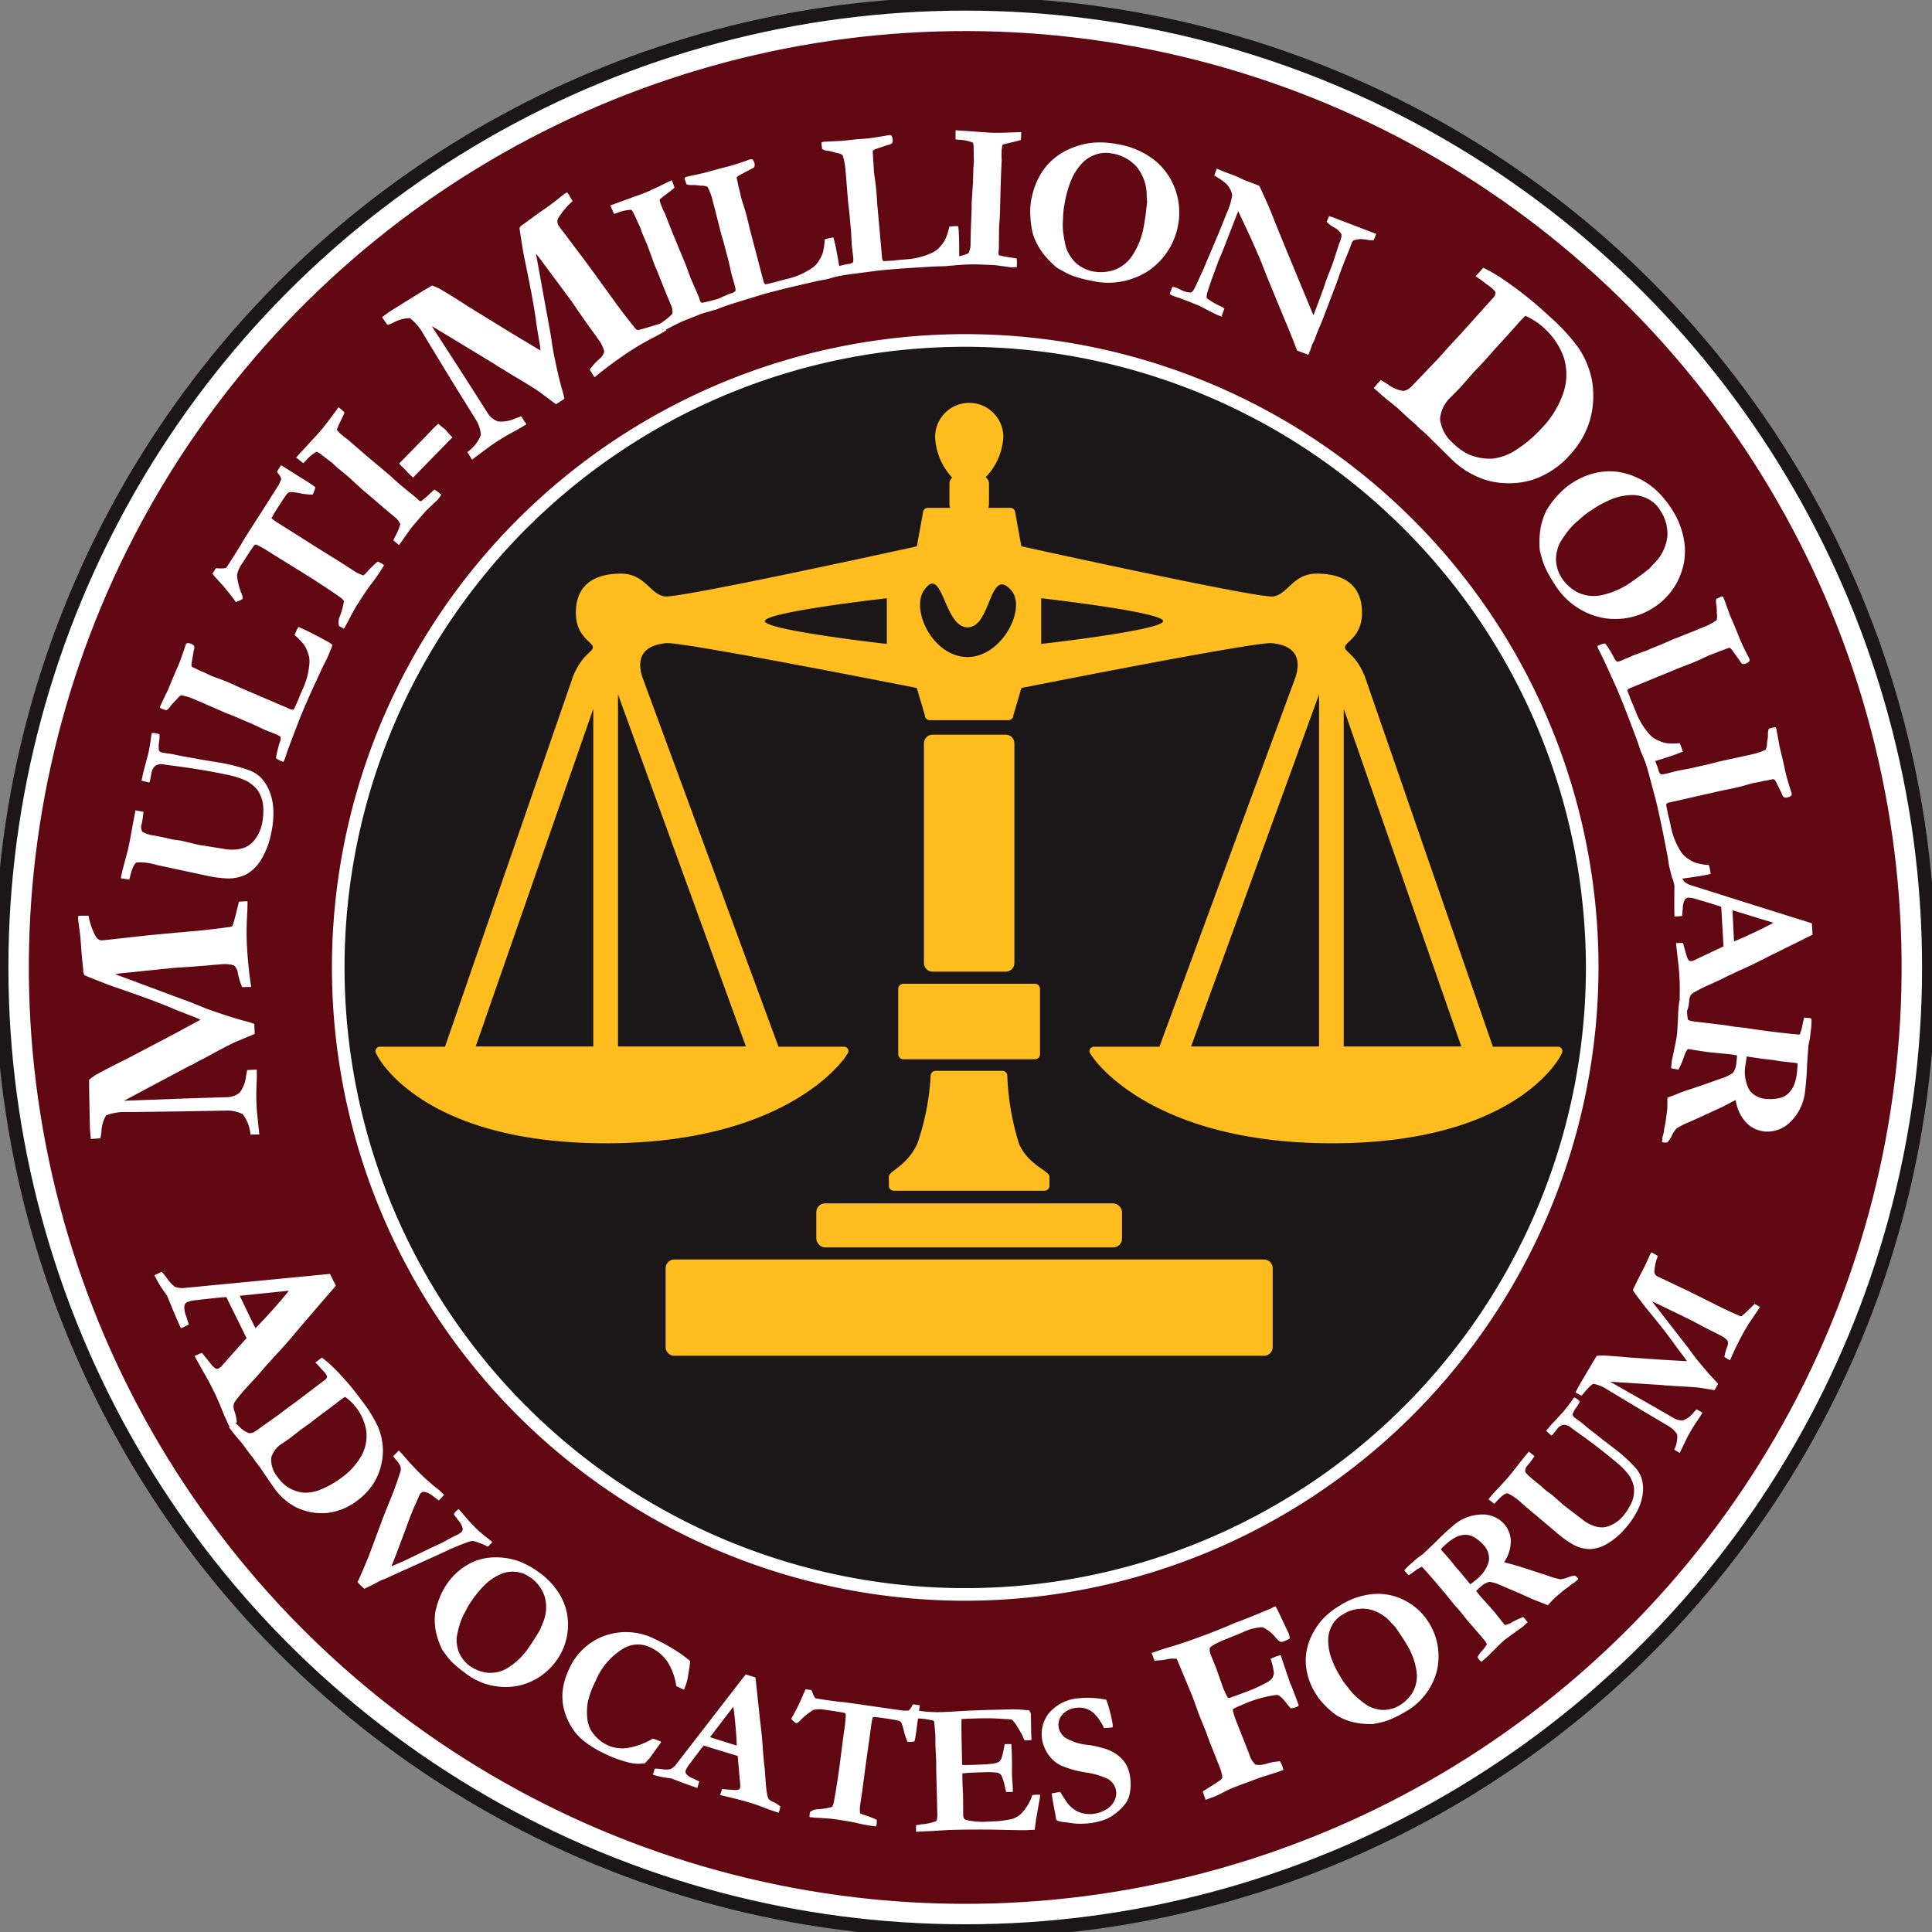 <svg xmlns="http://www.w3.org/2000/svg" xmlns:xlink="http://www.w3.org/1999/xlink" width="142" height="142" viewBox="0 0 142 142">
  <rect x="0" y="0" width="142" height="142" fill="#808080" stroke="none"/>
  <defs>
    <clipPath id="clip-path">
      <rect id="Rectangle_193" data-name="Rectangle 193" width="142" height="142" fill="none"/>
    </clipPath>
  </defs>
  <g id="Group_126" data-name="Group 126" transform="translate(-0.154)">
    <g id="Group_125" data-name="Group 125" transform="translate(0.154)" clip-path="url(#clip-path)">
      <path id="Path_3682" data-name="Path 3682" d="M142.152,71.326A70.826,70.826,0,1,1,71.326.5a70.826,70.826,0,0,1,70.826,70.826" transform="translate(-0.383 -0.219)" fill="#fff"/>
      <circle id="Ellipse_15" data-name="Ellipse 15" cx="70.826" cy="70.826" r="70.826" transform="translate(0.118 0.281)" fill="none" stroke="#1b1718" stroke-width="1"/>
      <path id="Path_3683" data-name="Path 3683" d="M141.6,73.277A68.322,68.322,0,1,1,73.277,4.956,68.322,68.322,0,0,1,141.6,73.277" transform="translate(-2.334 -2.17)" fill="#610711"/>
      <circle id="Ellipse_16" data-name="Ellipse 16" cx="68.322" cy="68.322" r="68.322" transform="translate(-11.365 121.714) rotate(-76.585)" fill="none" stroke="#610711" stroke-width="1"/>
      <path id="Path_3684" data-name="Path 3684" d="M136.684,90.6A46.082,46.082,0,1,1,90.6,44.52,46.082,46.082,0,0,1,136.684,90.6" transform="translate(-19.658 -19.495)" fill="#1b1718"/>
      <path id="Path_3685" data-name="Path 3685" d="M90.241,136.786A46.546,46.546,0,1,1,136.786,90.24a46.6,46.6,0,0,1-46.546,46.546m0-92.164A45.619,45.619,0,1,0,135.859,90.24,45.67,45.67,0,0,0,90.241,44.622" transform="translate(-19.297 -19.134)" fill="#fff"/>
      <path id="Rectangle_190" data-name="Rectangle 190" d="M.642,0H43.976a.642.642,0,0,1,.642.642V6.434a.641.641,0,0,1-.641.641H.642A.642.642,0,0,1,0,6.433V.642A.642.642,0,0,1,.642,0Z" transform="translate(48.923 92.572)" fill="#ffbd1f"/>
      <rect id="Rectangle_191" data-name="Rectangle 191" width="22.469" height="3.236" rx="0.642" transform="translate(59.998 88.447)" fill="#ffbd1f"/>
      <path id="Path_3686" data-name="Path 3686" d="M126.086,145.392a19.09,19.09,0,0,1-.867-5.009.363.363,0,0,0-.361-.365h-4.913a.363.363,0,0,0-.361.365,18.118,18.118,0,0,1-.985,5.009c-.783,1.651-2.085,1.985-2.085,2.4v.673a.363.363,0,0,0,.361.365h11.081a.363.363,0,0,0,.361-.365v-.673c0-.436-1.526-.815-2.232-2.4" transform="translate(-51.184 -61.312)" fill="#ffbd1f"/>
      <path id="Path_3687" data-name="Path 3687" d="M128.164,133.8a.371.371,0,0,1-.36.38h-9.7a.371.371,0,0,1-.36-.38v-4.786a.371.371,0,0,1,.36-.38h9.7a.371.371,0,0,1,.36.38Z" transform="translate(-51.724 -56.327)" fill="#ffbd1f" fill-rule="evenodd"/>
      <path id="Rectangle_192" data-name="Rectangle 192" d="M.642,0H6.006a.642.642,0,0,1,.642.642V16.779a.642.642,0,0,1-.642.642H.641A.641.641,0,0,1,0,16.78V.642A.642.642,0,0,1,.642,0Z" transform="translate(67.908 53.997)" fill="#ffbd1f"/>
      <path id="Path_3688" data-name="Path 3688" d="M136.266,100H131.52L122.1,72.762c-.7-1.669-1.452-1.75-1.452-2.133s1.252-.744,1.252-2.525c0-1.512-.752-2.877-3.331-2.877-1.753,0-2.1,1.528-3.206,1.678s-18.5-3.687-18.5-3.687l-.45-2.468a.361.361,0,0,0-.361-.361H94.425a.75.75,0,0,0,.059-.3V58.658a.569.569,0,0,0-.246-.513,4.628,4.628,0,0,0,1.3-2.964,2.506,2.506,0,0,0-5.013,0,4.667,4.667,0,0,0,1.253,2.989.609.609,0,0,0-.2.488v1.434a.75.75,0,0,0,.059.3H89.991a.36.36,0,0,0-.36.361l-.45,2.468S71.757,67.056,70.656,66.9,69.2,65.227,67.45,65.227c-2.58,0-3.331,1.365-3.331,2.877,0,1.781,1.252,2.141,1.252,2.525s-.754.464-1.452,2.133L54.5,100H49.756a.32.32,0,0,0-.36.36c0,.277,3.285,6.735,16.923,6.735s17.835-6.476,17.835-6.735a.328.328,0,0,0-.361-.36h-4.78L69,72.816c-.65-2.089.966-2.4,1.753-2.479,1.186-.123,18.425,3.294,18.425,3.294l.592,2.006a.361.361,0,0,0,.36.361h5.785a.361.361,0,0,0,.361-.361l.592-2.006s17.21-3.417,18.4-3.294c.788.082,2.4.391,1.753,2.479L107.01,100h-4.78a.327.327,0,0,0-.36.36c0,.259,4.2,6.735,17.834,6.735s16.923-6.458,16.923-6.735a.32.32,0,0,0-.36-.36M65.4,99.981H56.757L65.4,75.161Zm11.219,0H67.216V74.1ZM86.975,70.393s-8.964-1.007-8.964-1.678,8.964-1.678,8.964-1.678Zm5.935.963c-2.545,0-4.208-3.483-3.192-4.922,1.374-1.945,1.429,2.741,3.192,2.741s1.576-4.524,3.192-2.741c1.183,1.306-.646,4.922-3.192,4.922m5.41-.963V67.037s8.964,1.007,8.964,1.678-8.964,1.678-8.964,1.678m20.423,29.587h-9.406L118.743,74.1Zm1.813,0V75.161L129.2,99.981Z" transform="translate(-21.794 -23.065)" fill="#ffbd1f"/>
      <path id="Path_3689" data-name="Path 3689" d="M23.826,134.995l-.653.006a2.8,2.8,0,0,0-.571-1.5,2.528,2.528,0,0,0-1.214-.261l-3.415.06-3.474.044q-.316,0-.384,0a4,4,0,0,0-1.552.243,2.554,2.554,0,0,0-.345,1.252c-.028.18-.053.323-.073.427q-.238.032-.4.04l-.3.016q-.048-.352-.074-.83l-.056-2.805c0-.064,0-.153,0-.268l0-.441a3.093,3.093,0,0,1,.491-.359q.68-.389,2-1.044l.251-.124,3.167-1.663.325-.174.635-.342.667-.359.647-.349a5.424,5.424,0,0,0-.521-.231q-.9-.335-1.659-.659-1.336-.562-4.075-1.5-.44-.148-1.328-.5t-.938-.386a.548.548,0,0,1-.095-.34c0-.064-.012-.162-.025-.3q-.056-.5-.113-1.193-.063-1-.15-1.608t-.089-.681a1.683,1.683,0,0,1,.007-.23c.089-.011.159-.019.21-.021l.288,0c.058,0,.144,0,.259,0a5.3,5.3,0,0,0,.482,1.443q.212.382.5.367l.143-.008,2.921-.323q.4-.051,3.984-.371.8-.073,2.033-.236a1.923,1.923,0,0,1,.238-.032.38.38,0,0,0,.291-.117q.062-.094.463-1.748c.1-.012.178-.019.229-.022.134-.007.268-.011.4-.012q.014.258-.039,1.308a18.7,18.7,0,0,0,0,1.959q.075,1.388.261,2.693.029.171.047.334l-.662.016a5.31,5.31,0,0,1-.315-1.03.873.873,0,0,0-.29-.569,2.357,2.357,0,0,0-1.021-.07q-.316.017-.555.04-1,.1-2.792.209l-3.371.346q-.716.067-.992.121l5.605,2.087q.2.076.569.229.481.195.658.262,1.811.641,2.764.877.244.064.635.2l.03.736-1.437.6q-.562.261-1.7.88-.662.363-1.073.567c-.112.064-.2.11-.252.138l-.233.128a.336.336,0,0,0-.094.034l-3,1.594-1.82.972,4.532-.169,2.943-.093a1.574,1.574,0,0,0,1.024-.329,2.371,2.371,0,0,0,.468-1.2l.09-.465.7-.038q.021.556-.017,1.2a15.774,15.774,0,0,0,.02,1.694q.012.221.188,1.881" transform="translate(-4.764 -51.612)" fill="#fff"/>
      <path id="Path_3690" data-name="Path 3690" d="M16.691,106.619l-.594-.1c.014-.091.031-.184.052-.278q.08-.374.191-.78.264-.976.3-1.147.128-.6.228-1.174t.188-1.022q.089-.446.115-.6l.087.027.437.078.059.012a6.205,6.205,0,0,1-.126.879.716.716,0,0,0,.046.587,2.233,2.233,0,0,0,.868.28c.159.034.289.06.39.076l.27.05.7.165.607.083,1.284.307,1.894.3a2.919,2.919,0,0,0,1.427-.069,1.685,1.685,0,0,0,.763-.539,2.8,2.8,0,0,0,.578-1.164,4.729,4.729,0,0,0,.1-1.375,2.274,2.274,0,0,0-.192-.763,1.858,1.858,0,0,0-.332-.544,3.018,3.018,0,0,0-.689-.538,6.136,6.136,0,0,0-1.5-.469q-1.805-.388-4.108-.678l-.4-.055a.98.98,0,0,0-.625.038.772.772,0,0,0-.346.487l-.135.7-.043.092-.572-.138.127-.59.373-1.41a13.525,13.525,0,0,0,.225-1.38l.042-.124a2.318,2.318,0,0,1,.353.029.866.866,0,0,1,.2.073,2.671,2.671,0,0,1-.035.6,2.035,2.035,0,0,0-.006.576.35.35,0,0,0,.254.164q.135.029.393.061a6.428,6.428,0,0,1,.655.117c.174.037.311.066.411.084s.2.037.309.055c.361.062.727.128,1.1.2l1.532.251a12.953,12.953,0,0,1,2.016.542,2.658,2.658,0,0,1,.753.458,3.08,3.08,0,0,1,.657.961,4.048,4.048,0,0,1,.326,1.4,6.578,6.578,0,0,1-.161,1.823,5.829,5.829,0,0,1-.735,1.919,3,3,0,0,1-1.082,1.075,2.907,2.907,0,0,1-1.433.3,8.625,8.625,0,0,1-1.607-.227l-3.559-.763a4.29,4.29,0,0,0-1.451-.187q-.266.115-.481.966a1.862,1.862,0,0,1-.089.309" transform="translate(-7.212 -41.969)" fill="#fff"/>
      <path id="Path_3691" data-name="Path 3691" d="M29.743,91.619a5.18,5.18,0,0,1,.136-.667c.072-.281.118-.446.138-.492a.65.65,0,0,0,.064-.4,1.315,1.315,0,0,0-.264-.16l-.908-.362-.9-.426-.585-.244-.687-.3L26,88.278l-1.56-.684-.709-.305-.1-.04A4.079,4.079,0,0,0,22.777,87q-.094.015-.356.326l-.218.224a2.01,2.01,0,0,0-.23.275.976.976,0,0,1-.292.283c-.126-.041-.222-.075-.288-.1-.038-.016-.093-.042-.166-.078a.3.3,0,0,1,.021-.149q.071-.168.568-1.2l.414-1.01.325-.74q.2-.486.462-1.27c.05-.156.08-.246.089-.269a.192.192,0,0,1,.117-.124.534.534,0,0,1,.3.06.373.373,0,0,1,.211.179.69.69,0,0,1-.045.345l-.16.958c0,.028,0,.075.007.143a.776.776,0,0,0,.067.078l.194.089.435.207.127.053.078.033c.024.009.151.069.381.177.06.029.12.057.181.082s.2.08.386.145q.433.156.749.288.367.153.83.371c.115.054.267.12.455.2L30.751,88a.412.412,0,0,0,.3.044l.306-.658.166-.418.192-.441a5.334,5.334,0,0,0,.485-1.89,1.655,1.655,0,0,0-.129-.8,2.186,2.186,0,0,0-.293-.581,4.616,4.616,0,0,0-.671-.682l.094-.225a3.264,3.264,0,0,1,.187-.368l.2.082q.505.211,1.717.866a3.092,3.092,0,0,1,.577.356,1.985,1.985,0,0,1-.057.216l-.109.26-.146.369q-.026.063-.406.814-.066.137-.611,1.324T31.528,88.61l-.557,1.454q-.326.84-.573,1.59l-.044.105c-.012.028-.033.072-.063.131a.8.8,0,0,1-.14-.042,1.483,1.483,0,0,1-.409-.229" transform="translate(-9.458 -35.898)" fill="#fff"/>
      <path id="Path_3692" data-name="Path 3692" d="M28.062,68.809l.254-.4.145,0a2.77,2.77,0,0,0,.587-.015q.073-.072.581-.87.315-.5.556-.885l.067-.138.489-.784.932-1.451,1.265-1.99.189-.413a.849.849,0,0,0-.2-.379l-.118-.174.174-.288c.028-.043.07-.106.129-.189q.448.276,1.343.845l.577.358.324.215a1.706,1.706,0,0,1,.274.21,2.743,2.743,0,0,1-.192.53,5.179,5.179,0,0,1-.96-.1,3.5,3.5,0,0,0-.686-.087.427.427,0,0,0-.224.111q-.131.134-.9,1.347-.115.181-.261.468a3.949,3.949,0,0,0,.391.295l.867.542,1.893,1.2,2.054,1.279.832.538a2.583,2.583,0,0,0,.72.349,1.977,1.977,0,0,0,.326-.328q.04-.048.408-.414a3.076,3.076,0,0,1,.321-.277c.169.076.27.126.3.147a1.222,1.222,0,0,1,.155.126q-.083.145-.141.236a12.933,12.933,0,0,1-.765,1.1q-.343.433-1.117,1.65-.123.193-.644,1.182-.207.384-.277.494c-.067-.037-.119-.064-.156-.082l-.152-.088-.052-.033a1.07,1.07,0,0,1,.063-.711,5.8,5.8,0,0,0,.3-1.111.95.95,0,0,0-.273-.282q-.744-.536-2.431-1.609l-2.454-1.516a12.391,12.391,0,0,0-1.242-.735.192.192,0,0,0-.115-.01.181.181,0,0,0-.093.068q-.153.183-.853,1.284a2.231,2.231,0,0,0-.4.885,4.511,4.511,0,0,0,.347,1.387q.1.292.055.369a1.709,1.709,0,0,1-.493.22,15.007,15.007,0,0,0-1.322-1.619q-.3-.336-.4-.463" transform="translate(-12.452 -26.639)" fill="#fff"/>
      <path id="Path_3693" data-name="Path 3693" d="M46.577,63.39l-.419-.355q.062-.145.224-.466a3.347,3.347,0,0,0,.283-.724,1.306,1.306,0,0,0-.413-.529l-.693-.576-1.319-1.135-.319-.26q-1.115-1.022-1.15-1.051l-.785-.644-.3-.283L41,56.835l-.26-.2a1.663,1.663,0,0,0-.221-.117,2.981,2.981,0,0,0-.795.657,2.68,2.68,0,0,1-.19.189l-.523-.422,1.478-1.607q.272-.3.337-.375.291-.343.884-1.14.331-.45.418-.566c.078.058.142.108.192.151.066.056.147.133.245.23-.076.2-.175.422-.3.663a5.052,5.052,0,0,0-.267.617,2.741,2.741,0,0,0,.408.4,5.13,5.13,0,0,0,.423.327q.97.85,1.5,1.3l1.544,1.295.756.689,1.185.962.207.2a.509.509,0,0,0,.163.078,7.8,7.8,0,0,0,.649-.554q.05-.047.346-.314a3.021,3.021,0,0,1,.311.223q.064.054.193.174a1.182,1.182,0,0,0-.093.121c-.1.131-.154.206-.17.225a1.506,1.506,0,0,1-.146.137q-.08.072-.735.7l-.883,1.02q-.261.309-.7.945-.289.413-.382.535" transform="translate(-17.245 -23.319)" fill="#fff"/>
      <path id="Path_3694" data-name="Path 3694" d="M52.493,58.326l1.684-1.715.845-.882a3.352,3.352,0,0,1,.348-.311c.18.157.319.27.413.341l.1.086.262.3c.04.046.093.1.157.166l.1.1-2.892,2.957c-.108-.1-.19-.176-.245-.23q-.137-.133-.3-.31c-.053-.06-.094-.1-.119-.128l-.278-.262Z" transform="translate(-23.15 -24.267)" fill="#fff"/>
      <path id="Path_3695" data-name="Path 3695" d="M56.856,44.8l-.339-.558a2.8,2.8,0,0,0,.994-1.255,2.535,2.535,0,0,0-.4-1.177l-1.8-2.9L53.507,35.94c-.107-.183-.173-.293-.2-.329a3.983,3.983,0,0,0-1-1.21,2.549,2.549,0,0,0-1.253.343c-.17.068-.3.12-.4.156q-.149-.189-.24-.324l-.165-.247q.278-.221.676-.487l2.383-1.482c.056-.03.134-.074.233-.133L53.915,32a3.1,3.1,0,0,1,.559.238q.682.387,1.92,1.185l.234.152,3.048,1.874.316.19.618.371.649.389.631.378a5.389,5.389,0,0,0-.068-.567q-.172-.946-.28-1.762-.2-1.435-.794-4.269-.1-.454-.249-1.4t-.147-1c.02-.074.1-.16.244-.256.053-.035.133-.093.241-.173q.4-.3.968-.706.83-.567,1.306-.95t.54-.425a1.686,1.686,0,0,1,.2-.112c.055.071.1.127.125.17l.144.25q.048.072.136.22a5.293,5.293,0,0,0-.994,1.151.563.563,0,0,0-.06.617l.08.12,1.77,2.345q.248.319,2.354,3.235.472.653,1.241,1.627a2.052,2.052,0,0,1,.15.188c.09.124.173.187.249.191s.655-.162,1.739-.5c.062.082.107.143.136.186q.112.167.216.34-.216.144-1.145.634a18.845,18.845,0,0,0-1.686,1q-1.154.774-2.182,1.6-.133.111-.263.21l-.352-.56a5.256,5.256,0,0,1,.725-.8.873.873,0,0,0,.341-.541,2.361,2.361,0,0,0-.462-.913c-.117-.175-.223-.327-.317-.456q-.6-.81-1.607-2.294l-2.019-2.721q-.424-.582-.61-.791l1.069,5.884c.024.138.055.341.094.607q.078.513.111.7.374,1.884.658,2.825.07.242.156.646l-.617.4-1.247-.93q-.512-.35-1.625-1.012-.65-.384-1.036-.633c-.112-.064-.194-.112-.248-.146l-.229-.135a.325.325,0,0,0-.077-.064l-2.9-1.762L53.9,34.982l2.461,3.81,1.583,2.482a1.57,1.57,0,0,0,.806.712,2.368,2.368,0,0,0,1.272-.211l.446-.161.39.582q-.467.3-1.037.6a15.665,15.665,0,0,0-1.446.883q-.184.122-1.521,1.123" transform="translate(-22.166 -11.015)" fill="#fff"/>
      <path id="Path_3696" data-name="Path 3696" d="M83.862,34.718l-.211-.513q.125-.1.418-.313a3.366,3.366,0,0,0,.59-.517,1.318,1.318,0,0,0-.123-.665l-.351-.837-.652-1.63-.165-.381q-.522-1.433-.539-1.476l-.4-.941-.137-.393-.369-.8-.14-.3a1.7,1.7,0,0,0-.143-.207,3.016,3.016,0,0,0-1.017.218,2.571,2.571,0,0,1-.258.081l-.272-.621,2.071-.75q.383-.141.476-.179.42-.172,1.322-.609.5-.249.637-.311c.043.088.077.162.1.224.033.081.07.187.111.32q-.243.217-.573.455a5.135,5.135,0,0,0-.526.428,2.732,2.732,0,0,0,.177.551,5.04,5.04,0,0,0,.226.49q.472,1.212.739,1.859l.778,1.877.356.969.613,1.412.089.279a.516.516,0,0,0,.11.146,7.825,7.825,0,0,0,.839-.194c.044-.013.2-.053.455-.12a3.122,3.122,0,0,1,.175.344c.021.052.052.134.092.245a1.178,1.178,0,0,0-.139.066c-.148.071-.233.112-.257.122a1.539,1.539,0,0,1-.193.055q-.105.027-.987.288l-1.264.5q-.377.155-1.066.521-.452.235-.591.3" transform="translate(-35.234 -10.325)" fill="#fff"/>
      <path id="Path_3697" data-name="Path 3697" d="M92.109,31.18a5.348,5.348,0,0,1,.61-.3c.266-.115.424-.18.474-.193a.648.648,0,0,0,.358-.2,1.288,1.288,0,0,0-.035-.306l-.27-.94-.215-.971-.166-.612-.188-.725-.222-.763-.416-1.652-.194-.746-.028-.1a4.166,4.166,0,0,0-.33-.825,1,1,0,0,0-.477-.081l-.31-.035a2.022,2.022,0,0,0-.359-.013.967.967,0,0,1-.4-.057c-.044-.125-.076-.222-.094-.291q-.016-.059-.04-.179a.292.292,0,0,1,.13-.075q.177-.048,1.3-.288l1.051-.293.785-.2q.508-.137,1.287-.414.23-.083.267-.093a.188.188,0,0,1,.17.016.531.531,0,0,1,.138.275.374.374,0,0,1-.012.277q-.03.063-.3.177l-.856.461c-.022.017-.058.048-.109.093a.671.671,0,0,0-.02.1l.048.209.1.47.036.133.022.081c.006.025.038.161.093.41.013.065.029.129.046.193.021.079.062.21.123.394q.142.437.232.768.1.384.216.884c.028.124.069.284.122.481l.917,3.5c.04.148.09.237.152.268l.707-.161.433-.125.466-.118a5.332,5.332,0,0,0,1.79-.776,1.66,1.66,0,0,0,.552-.59,2.19,2.19,0,0,0,.279-.588,4.6,4.6,0,0,0,.127-.948l.236-.064a3.222,3.222,0,0,1,.406-.078l.056.206q.143.529.369,1.887a3.092,3.092,0,0,1,.071.674,1.767,1.767,0,0,1-.205.088l-.273.074-.381.111q-.067.018-.893.178-.149.033-1.42.329t-2.479.624L94.09,31.2q-.863.258-1.606.522l-.11.03c-.03.008-.077.018-.142.03a.794.794,0,0,1-.052-.136,1.456,1.456,0,0,1-.07-.463" transform="translate(-39.487 -9.117)" fill="#fff"/>
      <path id="Path_3698" data-name="Path 3698" d="M108.488,27.451a5.284,5.284,0,0,1,.651-.2c.282-.069.449-.107.5-.112a.648.648,0,0,0,.385-.134,1.276,1.276,0,0,0,.016-.308l-.111-.972-.051-.993-.062-.631-.065-.746-.093-.789-.136-1.7-.067-.769L109.442,20a4.138,4.138,0,0,0-.189-.868,1.022,1.022,0,0,0-.456-.159l-.3-.085a1.968,1.968,0,0,0-.352-.073.982.982,0,0,1-.388-.123c-.023-.13-.038-.231-.045-.3,0-.04-.007-.1-.01-.183a.3.3,0,0,1,.141-.052q.182-.018,1.327-.069l1.085-.114.807-.064q.524-.051,1.338-.2c.161-.03.254-.046.279-.048a.189.189,0,0,1,.165.044.534.534,0,0,1,.09.294.374.374,0,0,1-.058.271.7.7,0,0,1-.325.124l-.92.313c-.024.013-.065.038-.123.074a.707.707,0,0,0-.037.1l.013.213.024.482.013.137.008.084q0,.038.024.419c0,.067.007.133.014.2.007.081.026.218.055.409q.067.454.1.8.039.4.066.907c.007.128.021.292.041.5l.323,3.606a.411.411,0,0,0,.105.289l.725-.042.447-.051.479-.04a5.33,5.33,0,0,0,1.894-.469,1.651,1.651,0,0,0,.641-.491,2.188,2.188,0,0,0,.373-.533,4.621,4.621,0,0,0,.282-.914l.243-.024a3.128,3.128,0,0,1,.413-.01l.021.212q.054.545.051,1.922a3.111,3.111,0,0,1-.041.677,1.863,1.863,0,0,1-.218.052l-.28.028-.394.047q-.069.006-.91.028-.153.008-1.456.089t-2.549.2l-1.545.2q-.894.11-1.67.248l-.114.011c-.03,0-.079.005-.145.006a.8.8,0,0,1-.03-.143,1.468,1.468,0,0,1,.008-.468" transform="translate(-47.325 -7.733)" fill="#fff"/>
      <path id="Path_3699" data-name="Path 3699" d="M124.676,26.97l.015-.549q.153-.041.5-.116a3.34,3.34,0,0,0,.743-.23,1.318,1.318,0,0,0,.156-.653l.018-.9.065-1.739,0-.412q.1-1.509.1-1.554L126.3,19.8l.035-.411-.014-.871-.006-.328a1.736,1.736,0,0,0-.047-.246,2.986,2.986,0,0,0-1.01-.212,2.408,2.408,0,0,1-.266-.03l0-.671,2.178.153q.4.027.5.029.45.013,1.443-.02.557-.022.7-.026c0,.1,0,.178,0,.245,0,.087-.012.2-.028.335-.205.065-.44.126-.7.182a5.151,5.151,0,0,0-.649.177,2.69,2.69,0,0,0-.062.571,4.912,4.912,0,0,0,.008.535q-.06,1.288-.079,1.983l-.049,2.013-.067,1.021-.013,1.526-.031.289a.526.526,0,0,0,.04.177,7.657,7.657,0,0,0,.838.161q.068.009.461.074a2.94,2.94,0,0,1,.02.382c0,.057-.007.143-.015.26a1.114,1.114,0,0,0-.153,0c-.163.006-.257.008-.282.007a1.659,1.659,0,0,1-.2-.029q-.106-.019-1.01-.135l-1.347-.053q-.4-.011-1.175.043-.5.032-.656.035" transform="translate(-54.758 -7.458)" fill="#fff"/>
      <path id="Path_3700" data-name="Path 3700" d="M135.119,22.676a5.277,5.277,0,0,1,.7-1.8,4.469,4.469,0,0,1,.963-1.1,4.932,4.932,0,0,1,1.369-.784,5.377,5.377,0,0,1,1.571-.363,6.771,6.771,0,0,1,1.693.114,5.99,5.99,0,0,1,2.6,1.084,4.726,4.726,0,0,1,1.516,1.916,4.961,4.961,0,0,1,.354,2.882,5.177,5.177,0,0,1-2.114,3.374,5.368,5.368,0,0,1-4.3.777,8.232,8.232,0,0,1-1.176-.3,4.322,4.322,0,0,1-.705-.3c-.356-.2-.556-.306-.6-.335a6.406,6.406,0,0,1-1.137-1.194,4.966,4.966,0,0,1-.637-1.257,6.405,6.405,0,0,1-.2-1.325,5.237,5.237,0,0,1,.091-1.379M141,19.428a2.223,2.223,0,0,0-1.21.092,2.465,2.465,0,0,0-.88.533,4.153,4.153,0,0,0-.858,1.25,7.8,7.8,0,0,0-.51,1.764,5.676,5.676,0,0,0-.117.933c0,.062-.005.167-.012.316a4.248,4.248,0,0,0,.008.839,8.328,8.328,0,0,0,.241,1.263,3.1,3.1,0,0,0,.527.881,2.212,2.212,0,0,0,.587.477,2.448,2.448,0,0,0,.825.318,3.135,3.135,0,0,0,1.573-.1,2.719,2.719,0,0,0,1.35-1.083,5.768,5.768,0,0,0,.855-2.287q.11-.6.217-1.644l-.011-.15a2.928,2.928,0,0,1-.019-.322,3.327,3.327,0,0,0-.716-2.071A3.045,3.045,0,0,0,141,19.428" transform="translate(-59.285 -8.149)" fill="#fff"/>
      <path id="Path_3701" data-name="Path 3701" d="M156.516,22.546l.178-.5.6.25.207.078q.431.155.594.223.084.035.487.22c.059.03.11.055.152.072s.192.075.449.171l.436.165c.052.021.123.055.215.1q.673,1.438,1.059,2.435t2.907,7.06l.073-.176.313-.829q.278-.727.418-1.161t.375-1.017q.235-.584.39-1.073.3-.958.359-1.1a1.1,1.1,0,0,0,.134-.6,1.359,1.359,0,0,0-.579-.514,2.2,2.2,0,0,1-.51-.4l.18-.413.192.055,1.405.537,1.567.6c.105.038.205.077.3.116l-.184.461a1.646,1.646,0,0,1-.384-.012,3.262,3.262,0,0,0-.582-.07,2.364,2.364,0,0,0-.49.085.469.469,0,0,0-.173.234c-.012.029-.048.129-.109.3q-.046.13-.24.594-.42,1.024-.617,1.636c-.043.13-.1.277-.158.438l-.954,2.5c-.068.175-.116.3-.146.369l-.361.866-.132.375L163.7,35c-.062.2-.1.319-.116.357l-.156.373-.821-.31-.477-1.216-1-2.411-.7-1.7-.5-1.269q-.506-1.2-.943-2.138l-.716-1.514-1.03,2.646q-.093.243-.2.5l-.216.5-.343.94q-.22.586-.446,1.286a1.621,1.621,0,0,0-.071.272,1.877,1.877,0,0,0-.006.25,5.724,5.724,0,0,0,1.135.648c.038.027.092.069.162.125l-.21.582-.278-.108q-.225-.094-1.378-.7-1.126-.454-1.51-.581c-.257-.085-.4-.133-.42-.143a1.458,1.458,0,0,1-.22-.125q.053-.168.1-.288c.021-.052.059-.135.113-.251a2.066,2.066,0,0,1,.338.1c.028.012.117.055.269.129a1.658,1.658,0,0,0,.737.2q.146-.042.322-.424.517-1.1.62-1.345l.161-.388.97-2.283.576-1.438a4.906,4.906,0,0,0,.368-1.178.664.664,0,0,0-.045-.349,1.776,1.776,0,0,0-.391-.609,5.956,5.956,0,0,0-.868-.594" transform="translate(-67.266 -9.651)" fill="#fff"/>
      <path id="Path_3702" data-name="Path 3702" d="M180.43,43.262q.132.068.517.316a2.453,2.453,0,0,0,1.141.485,1,1,0,0,0,.583-.31q.084-.078,2.022-2.11l.7-.784.867-.934,2.184-2.429.259-.283a.518.518,0,0,0,.16-.373c0-.063-.08-.164-.23-.3a3.36,3.36,0,0,0-.463-.346,6.249,6.249,0,0,0-.61-.455l-.154-.1.563-.628a11.744,11.744,0,0,1,1.435.832,26.993,26.993,0,0,1,3.364,2.687,14.564,14.564,0,0,1,2.137,2.28,6.436,6.436,0,0,1,1.047,2.464,6.52,6.52,0,0,1-.153,2.958,6.409,6.409,0,0,1-1.447,2.512,6.254,6.254,0,0,1-2.863,1.88,6.079,6.079,0,0,1-3.287,0,6.46,6.46,0,0,1-2.629-1.6l-1.4-1.384-.407-.408-.585-.511-.158-.169-.605-.531-.779-.725q-.043-.04-.763-.615-.238-.195-.612-.524-.227-.207-.345-.3.127-.169.51-.586m10.631-4.731c-.143.137-.242.237-.3.3l-1.085,1.214-.957,1.046q-.451.522-.8.9l-.628.658-1.007,1.143-.654.673a2.466,2.466,0,0,0-.841,1.644,2.735,2.735,0,0,0,.99,1.814,3.986,3.986,0,0,0,1.156.811,3.873,3.873,0,0,0,1.753.293,3.988,3.988,0,0,0,1.772-.694,9.05,9.05,0,0,0,1.753-1.49,7.009,7.009,0,0,0,1.675-2.748,4.281,4.281,0,0,0,0-2.5,5.354,5.354,0,0,0-2.823-3.064" transform="translate(-78.948 -15.33)" fill="#fff"/>
      <path id="Path_3703" data-name="Path 3703" d="M203.983,62.482a5.269,5.269,0,0,1,1.783-.751,4.458,4.458,0,0,1,1.462-.078,4.936,4.936,0,0,1,1.516.436,5.378,5.378,0,0,1,1.355.874,6.75,6.75,0,0,1,1.1,1.293,5.985,5.985,0,0,1,1.034,2.619,4.723,4.723,0,0,1-.318,2.423,4.957,4.957,0,0,1-1.82,2.261,5.175,5.175,0,0,1-3.893.835,5.37,5.37,0,0,1-3.55-2.539,8.274,8.274,0,0,1-.6-1.055,4.277,4.277,0,0,1-.275-.715q-.164-.588-.176-.662a6.419,6.419,0,0,1,.065-1.648,4.984,4.984,0,0,1,.458-1.333,6.481,6.481,0,0,1,.812-1.065,5.246,5.246,0,0,1,1.053-.9m6.425,1.953a2.223,2.223,0,0,0-.909-.8,2.478,2.478,0,0,0-1-.261,4.169,4.169,0,0,0-1.494.256,7.86,7.86,0,0,0-1.622.863,5.665,5.665,0,0,0-.75.565q-.068.063-.235.212a4.234,4.234,0,0,0-.6.591,8.427,8.427,0,0,0-.738,1.052,3.106,3.106,0,0,0-.264.992,2.2,2.2,0,0,0,.067.753,2.44,2.44,0,0,0,.346.813,3.14,3.14,0,0,0,1.17,1.057,2.723,2.723,0,0,0,1.717.214,5.771,5.771,0,0,0,2.236-.98q.508-.34,1.331-.99l.1-.112a2.972,2.972,0,0,1,.218-.237,3.327,3.327,0,0,0,.987-1.957,3.04,3.04,0,0,0-.566-2.028" transform="translate(-88.43 -26.985)" fill="#fff"/>
      <path id="Path_3704" data-name="Path 3704" d="M209.729,81.438a5.314,5.314,0,0,1,.379.565q.224.374.254.444a.651.651,0,0,0,.242.329,1.316,1.316,0,0,0,.3-.076l.9-.391.934-.341.585-.245.694-.282.727-.32,1.583-.629.714-.291.1-.041a4.2,4.2,0,0,0,.774-.436,1.021,1.021,0,0,0,.017-.483c0-.028,0-.132-.006-.312a1.966,1.966,0,0,0-.034-.358.97.97,0,0,1,0-.407c.119-.061.21-.1.276-.132.038-.016.095-.037.172-.064a.294.294,0,0,1,.091.119q.071.169.456,1.248l.428,1,.3.752q.2.486.58,1.221c.075.144.118.229.128.252a.188.188,0,0,1,.007.171.531.531,0,0,1-.255.173.373.373,0,0,1-.275.025c-.045-.015-.116-.106-.214-.274l-.569-.788q-.029-.03-.106-.1a.858.858,0,0,0-.1-.007l-.2.076-.452.165-.127.053-.078.033c-.024.01-.155.058-.394.146-.062.022-.125.046-.186.071s-.2.089-.374.173q-.414.2-.731.331-.367.153-.848.33-.179.067-.461.184L211.6,84.7c-.141.059-.223.121-.246.185l.253.68.18.413.178.446a5.353,5.353,0,0,0,1.005,1.673,1.658,1.658,0,0,0,.658.469,2.19,2.19,0,0,0,.619.2,4.566,4.566,0,0,0,.957,0l.094.225a3.1,3.1,0,0,1,.131.392l-.2.082q-.506.212-1.822.613a3.123,3.123,0,0,1-.659.16,1.762,1.762,0,0,1-.114-.192l-.109-.261-.16-.363q-.026-.063-.294-.861-.052-.144-.513-1.365t-.944-2.376l-.643-1.418q-.369-.822-.729-1.523l-.044-.106q-.018-.042-.049-.137a.789.789,0,0,1,.128-.07,1.463,1.463,0,0,1,.45-.13" transform="translate(-91.748 -34.142)" fill="#fff"/>
      <path id="Path_3705" data-name="Path 3705" d="M215.835,97.081a5.216,5.216,0,0,1,.281.62c.106.27.165.431.177.479a.656.656,0,0,0,.184.365,1.316,1.316,0,0,0,.308-.025l.948-.238.977-.182.618-.145.73-.164.77-.2,1.666-.359.753-.169.1-.024a4.133,4.133,0,0,0,.835-.3,1.01,1.01,0,0,0,.1-.473c0-.027.019-.13.045-.309a1.969,1.969,0,0,0,.026-.359.977.977,0,0,1,.07-.4c.127-.04.224-.068.294-.084.04-.009.1-.021.18-.034a.293.293,0,0,1,.07.132q.042.179.244,1.307l.256,1.061.17.791q.121.513.37,1.3.076.233.085.27a.19.19,0,0,1-.022.17.543.543,0,0,1-.28.129.373.373,0,0,1-.276-.022c-.042-.021-.1-.124-.166-.306l-.432-.871c-.016-.022-.046-.06-.089-.112a.93.93,0,0,0-.1-.024l-.21.042-.474.087-.134.032-.082.019q-.037.009-.413.08c-.065.011-.13.024-.194.039s-.212.055-.4.109q-.441.127-.775.206-.387.09-.89.185c-.125.024-.287.06-.485.106l-3.532.8a.414.414,0,0,0-.273.142l.137.713.11.437.1.469a5.342,5.342,0,0,0,.714,1.816,1.665,1.665,0,0,0,.572.572,2.2,2.2,0,0,0,.578.3,4.569,4.569,0,0,0,.943.159l.056.238a3.348,3.348,0,0,1,.065.408l-.208.049q-.534.125-1.9.3a3.136,3.136,0,0,1-.676.049,1.892,1.892,0,0,1-.08-.209l-.065-.275-.1-.385q-.016-.067-.148-.9-.028-.15-.281-1.431t-.539-2.5l-.4-1.505q-.228-.872-.467-1.623l-.026-.111c-.007-.03-.016-.078-.026-.143a.892.892,0,0,1,.138-.048,1.466,1.466,0,0,1,.465-.054" transform="translate(-94.411 -41.635)" fill="#fff"/>
      <path id="Path_3706" data-name="Path 3706" d="M218.819,113.089l.519-.016a4.947,4.947,0,0,1,.145.5,2.37,2.37,0,0,0,.248.7,1.37,1.37,0,0,0,.461.282l4.118,1.3,4.842,1.52q.015.253.029.483l.02.345-.133.076-3.059,1.513q-.971.509-1.89.923t-1.5.709q-.348.174-1.048.483a10.058,10.058,0,0,0-.95.477,1.2,1.2,0,0,0-.36.251.87.87,0,0,0-.125.455,2.857,2.857,0,0,1-.135.677,2.815,2.815,0,0,1-.372.061c-.035,0-.091,0-.168,0q-.035-.563-.021-1.245t-.02-1.222q-.036-.6-.067-.867l-.147-1.291-.038-.372c.178-.011.349-.013.512-.008l.234.835a1.573,1.573,0,0,0,.179.432.241.241,0,0,0,.18.066.623.623,0,0,0,.2-.05l.728-.348,1.458-.687-.168-2.908q-.375-.14-1.83-.563a2.056,2.056,0,0,0-.557-.112.337.337,0,0,0-.275.124,1.383,1.383,0,0,0-.165.682c-.008.047-.025.228-.052.546-.182.016-.309.026-.38.031a1.046,1.046,0,0,1-.176-.005q-.028-.472-.006-2.262l-.072-.309a6.746,6.746,0,0,1-.156-1.068Zm4.5,3.325q.084,1.782.1,2.1l.019.189q.664-.269,1.545-.689t1.339-.677Z" transform="translate(-95.982 -49.513)" fill="#fff"/>
      <path id="Path_3707" data-name="Path 3707" d="M219.36,130.97a1.752,1.752,0,0,1,.083.6,3.279,3.279,0,0,0,.078.717,1.943,1.943,0,0,0,.214.072q.1.028.726.1l1.69.2.905.142.707.071.407.066q.823.124,1.542.212,1.575.193,2.019.209l.146-.436q.114-.609.176-.808l.456.04.079.04a4.477,4.477,0,0,1-.025.7q-.022.174-.079.7-.113.54-.119.586l-.026.4-.071.952a18.516,18.516,0,0,1-.138,1.882,3.672,3.672,0,0,1-1.095,2.372,2.368,2.368,0,0,1-1.926.694,2.2,2.2,0,0,1-1.329-.666,3.028,3.028,0,0,1-.757-1.637c-.114.048-.247.113-.4.2q-.493.261-.836.418l-2.11.967a5.9,5.9,0,0,0-.985.482,1.829,1.829,0,0,0-.363.544,2.419,2.419,0,0,1-.321.491.7.7,0,0,1-.233.017c-.046-.006-.1-.015-.173-.029l.025-.2.011-.152.1-.387.039-.31a4.121,4.121,0,0,0,.111-.594l.1-.756c.007-.056.011-.235.012-.537,0-.138,0-.248,0-.331l.531-.2q.607-.248.9-.343.776-.243,2.481-.856a2.954,2.954,0,0,0,.906-.427,1.427,1.427,0,0,0,.255-.761c.013-.1.029-.273.048-.517-.144-.033-.318-.062-.519-.087l-1.686-.168-1.418-.22a1.714,1.714,0,0,0-.265.528,6.306,6.306,0,0,1-.413.98,3.9,3.9,0,0,1-.556-.1c.016-.1.026-.156.03-.181l.023-.312q.343-1.611.381-1.914.024-.2.027-.282l.06-1.053a7.968,7.968,0,0,1,.054-.877l.04-.325c.128.005.209.01.245.015a1.7,1.7,0,0,1,.232.051m4.482,4.01q-.06.362-.08.528A2.832,2.832,0,0,0,224,137.39a1.557,1.557,0,0,0,1.169.689,2.979,2.979,0,0,0,.913-.022,1.594,1.594,0,0,0,.666-.252,1.763,1.763,0,0,0,.537-.677,3.632,3.632,0,0,0,.245-1.052,4.167,4.167,0,0,0,.035-.6l-.142-.033-1.024-.11-.618-.1-.827-.093q-.347-.058-.9-.134Z" transform="translate(-95.449 -57.321)" fill="#fff"/>
      <path id="Path_3708" data-name="Path 3708" d="M20.476,166.548l.544-.251a5.787,5.787,0,0,1,.381.47,2.744,2.744,0,0,0,.579.632,1.594,1.594,0,0,0,.616.092l4.959-.476,5.828-.564.248.5.178.357-.107.141-2.569,2.983q-.8.978-1.592,1.831t-1.273,1.427q-.293.341-.9.985a11.743,11.743,0,0,0-.795.934,1.361,1.361,0,0,0-.269.428,1,1,0,0,0,.071.54,3.351,3.351,0,0,1,.161.78,3.218,3.218,0,0,1-.367.232c-.037.018-.1.044-.177.078q-.29-.584-.583-1.313t-.571-1.289q-.309-.623-.462-.892l-.736-1.305-.207-.379q.277-.137.54-.238l.624.781a1.814,1.814,0,0,0,.384.379.28.28,0,0,0,.221-.011.706.706,0,0,0,.193-.145l.617-.7,1.239-1.386-1.486-3.015q-.462.02-2.2.225a2.336,2.336,0,0,0-.642.132.389.389,0,0,0-.237.255,1.594,1.594,0,0,0,.132.8q.019.079.191.6-.28.148-.391.2a1.246,1.246,0,0,1-.189.074q-.243-.489-1.025-2.4l-.215-.3a7.753,7.753,0,0,1-.646-1.065Zm6.274,1.51q.891,1.855,1.055,2.185l.106.193q.584-.585,1.331-1.427t1.119-1.322Z" transform="translate(-9.13 -72.82)" fill="#fff"/>
      <path id="Path_3709" data-name="Path 3709" d="M30.656,182.278c.056.044.162.141.319.292a1.757,1.757,0,0,0,.735.495.718.718,0,0,0,.451-.139q.069-.043,1.7-1.207l.6-.455.734-.538,1.859-1.409.219-.164a.369.369,0,0,0,.162-.24c.007-.044-.034-.126-.121-.243a2.357,2.357,0,0,0-.278-.305,4.448,4.448,0,0,0-.367-.4l-.094-.092.479-.365a8.473,8.473,0,0,1,.894.777,19.29,19.29,0,0,1,2,2.339,10.372,10.372,0,0,1,1.192,1.888,4.59,4.59,0,0,1,.4,1.87,4.65,4.65,0,0,1-.506,2.054A4.582,4.582,0,0,1,39.68,188a4.465,4.465,0,0,1-2.262.932,4.344,4.344,0,0,1-2.305-.444,4.612,4.612,0,0,1-1.628-1.478l-.794-1.159-.23-.341-.341-.438-.089-.139-.353-.454-.448-.614q-.025-.033-.453-.534-.141-.169-.358-.451c-.087-.117-.155-.2-.2-.26.075-.067.221-.182.437-.342m8.1-1.884q-.178.116-.25.169l-.925.705-.812.6q-.387.305-.683.526l-.53.377-.86.666-.55.383a1.76,1.76,0,0,0-.812,1.04,1.95,1.95,0,0,0,.45,1.406,2.845,2.845,0,0,0,.7.725,2.765,2.765,0,0,0,1.189.442,2.845,2.845,0,0,0,1.337-.248,6.438,6.438,0,0,0,1.431-.808,5,5,0,0,0,1.546-1.7,3.056,3.056,0,0,0,.334-1.755,3.819,3.819,0,0,0-1.567-2.53" transform="translate(-13.396 -77.728)" fill="#fff"/>
      <path id="Path_3710" data-name="Path 3710" d="M49.662,190.083l.413-.42q.249.254.3.312a20.45,20.45,0,0,0,1.513,1.617q.147.143.625.555.347.293.532.426l.357.35q-.341.367-.384.411-.551-.417-.653-.478a1.047,1.047,0,0,0-.472-.155.245.245,0,0,0-.178.075.8.8,0,0,0-.1.117l-.256.583q-.319.667-.761,1.911l-.68,1.808q-.2.524-.388.982l.965-.417,2.164-1.043.473-.208q.1-.049.265-.143.554-.311.86-.452a1.526,1.526,0,0,0,.445-.283.276.276,0,0,0,.065-.252,1.293,1.293,0,0,0-.33-.592,1.642,1.642,0,0,0-.15-.209,2.682,2.682,0,0,1-.169-.228.793.793,0,0,1,.115-.175,3.015,3.015,0,0,1,.24-.206q.088.087.465.533t.773.835a7.894,7.894,0,0,0,.731.644q.324.246.51.419l-.153.157c-.038.039-.1.1-.178.171a5.765,5.765,0,0,0-1.045-.411.682.682,0,0,0-.29.032,16.3,16.3,0,0,0-1.867.768l-2.213,1.005q-.318.148-.68.307t-.786.356q-.1.049-.806.361l-.135.04q-.891.478-1.258.637-.2-.18-.251-.228-.092-.09-.247-.261c.06-.133.122-.268.185-.4s.271-.626.625-1.469l1.108-2.98.756-1.877q.466-1.327.49-1.429a.737.737,0,0,0-.014-.359,1.905,1.905,0,0,0-.346-.5Z" transform="translate(-20.764 -83.051)" fill="#fff"/>
      <path id="Path_3711" data-name="Path 3711" d="M58.093,205.5a4.741,4.741,0,0,1,1.253-1.2,4.018,4.018,0,0,1,1.2-.535,4.434,4.434,0,0,1,1.411-.122,4.832,4.832,0,0,1,1.416.3,6.03,6.03,0,0,1,1.336.731,5.368,5.368,0,0,1,1.708,1.862,4.247,4.247,0,0,1,.512,2.132,4.45,4.45,0,0,1-.8,2.48,4.643,4.643,0,0,1-2.993,1.951,4.819,4.819,0,0,1-3.791-.987,7.394,7.394,0,0,1-.844-.69,3.867,3.867,0,0,1-.461-.51q-.325-.44-.36-.5a5.742,5.742,0,0,1-.476-1.4,4.466,4.466,0,0,1-.044-1.264,5.822,5.822,0,0,1,.338-1.153,4.693,4.693,0,0,1,.594-1.089m6.012-.428a1.989,1.989,0,0,0-1.02-.382,2.21,2.21,0,0,0-.918.1,3.735,3.735,0,0,0-1.17.695,7.035,7.035,0,0,0-1.082,1.244,5.1,5.1,0,0,0-.447.716c-.024.049-.067.134-.129.253a3.824,3.824,0,0,0-.31.686,7.571,7.571,0,0,0-.28,1.119,2.785,2.785,0,0,0,.1.916,1.963,1.963,0,0,0,.3.609,2.179,2.179,0,0,0,.551.571,2.815,2.815,0,0,0,1.319.51,2.443,2.443,0,0,0,1.508-.372,5.178,5.178,0,0,0,1.559-1.54q.316-.447.8-1.256l.047-.126a2.723,2.723,0,0,1,.107-.269,2.982,2.982,0,0,0,.2-1.957,2.727,2.727,0,0,0-1.125-1.518" transform="translate(-25.182 -89.169)" fill="#fff"/>
      <path id="Path_3712" data-name="Path 3712" d="M83.217,215.521q-.008.224-.176,1.213a3.62,3.62,0,0,1-.283.9l-.563-.268a4.541,4.541,0,0,0-.648-1.792,3.043,3.043,0,0,0-1.234-1.039,2.069,2.069,0,0,0-1.9.012,4.948,4.948,0,0,0-2.144,2.445,6.336,6.336,0,0,0-.577,1.561,4.3,4.3,0,0,0,0,1.449,2.032,2.032,0,0,0,.418.874,2.8,2.8,0,0,0,1.03.832,2.594,2.594,0,0,0,1.515.2,5.225,5.225,0,0,0,1.815-.681,4.132,4.132,0,0,1,.623.237,4.88,4.88,0,0,1-.313.448l-.515.715-.144.159-.224.248a2.9,2.9,0,0,1-1.268-.069,9.134,9.134,0,0,1-1.748-.654,7.758,7.758,0,0,1-1.37-.827,3.811,3.811,0,0,1-.944-1,4.688,4.688,0,0,1-.647-1.492,4.018,4.018,0,0,1-.058-1.415,5,5,0,0,1,.459-1.465,4.534,4.534,0,0,1,2.664-2.463,4.682,4.682,0,0,1,3.672.278,14.111,14.111,0,0,1,1.406.765,9.933,9.933,0,0,1,1.154.834" transform="translate(-32.49 -93.441)" fill="#fff"/>
      <path id="Path_3713" data-name="Path 3713" d="M85.656,226.3l.148-.441a4.456,4.456,0,0,1,.469.034,2.118,2.118,0,0,0,.666.009,1.231,1.231,0,0,0,.381-.3l2.37-3.065,2.784-3.6.416.126.3.09.024.135.323,3.045q.126.976.189,1.878t.132,1.481q.038.348.081,1.034a9.035,9.035,0,0,0,.106.948,1.066,1.066,0,0,0,.1.381.781.781,0,0,0,.344.247,2.6,2.6,0,0,1,.528.324,2.463,2.463,0,0,1-.065.331c-.009.03-.026.078-.05.142q-.486-.146-1.055-.369t-1.035-.363c-.345-.1-.6-.175-.751-.212l-1.132-.278-.325-.084c.046-.152.1-.3.152-.433l.775.063a1.43,1.43,0,0,0,.42-.016.218.218,0,0,0,.111-.131.553.553,0,0,0,.021-.187l-.066-.721-.126-1.44-2.5-.763q-.234.272-1.043,1.366a1.834,1.834,0,0,0-.267.434.3.3,0,0,0,.019.271,1.248,1.248,0,0,0,.523.351q.055.03.443.212c-.043.159-.074.269-.093.331a.989.989,0,0,1-.058.146q-.406-.122-1.907-.7l-.283-.036a5.945,5.945,0,0,1-.948-.2Zm4.2-2.752q1.526.483,1.8.566l.166.043q-.02-.642-.1-1.514c-.053-.582-.1-1.027-.153-1.338Z" transform="translate(-37.671 -95.866)" fill="#fff"/>
      <path id="Path_3714" data-name="Path 3714" d="M104.808,220.882l.42.06.052.12a2.459,2.459,0,0,0,.23.474q.085.033.926.152.522.074.929.127l.138,0,.822.11,1.531.224,2.095.3.408,0a.772.772,0,0,0,.237-.3l.1-.161.3.035c.045.007.112.019.2.036q-.06.469-.193,1.411l-.079.6-.056.345a1.482,1.482,0,0,1-.07.3,2.446,2.446,0,0,1-.5.039,4.664,4.664,0,0,1-.275-.821,3.1,3.1,0,0,0-.183-.594.389.389,0,0,0-.174-.142q-.159-.056-1.436-.238-.191-.027-.479-.04a3.505,3.505,0,0,0-.1.429l-.123.91-.283,1.993-.284,2.152-.132.88a2.316,2.316,0,0,0-.019.717,1.756,1.756,0,0,0,.39.145c.036.01.2.07.489.18a2.638,2.638,0,0,1,.346.16c0,.166,0,.267-.008.3a1.058,1.058,0,0,1-.046.174c-.1-.01-.182-.019-.245-.028a11.845,11.845,0,0,1-1.179-.219q-.481-.12-1.762-.3-.2-.03-1.2-.088-.39-.028-.506-.044c.005-.069.008-.121.008-.158l.016-.157.008-.055a.963.963,0,0,1,.6-.211,5.257,5.257,0,0,0,1.02-.166.867.867,0,0,0,.13-.328q.163-.807.415-2.583l.33-2.568a11.012,11.012,0,0,0,.141-1.287.168.168,0,0,0-.034-.1.162.162,0,0,0-.09-.051q-.206-.057-1.365-.221a2.007,2.007,0,0,0-.872,0,4.093,4.093,0,0,0-1.006.8c-.133.129-.227.189-.282.182a1.54,1.54,0,0,1-.363-.322,13.394,13.394,0,0,0,.834-1.68q.163-.371.23-.5" transform="translate(-45.592 -96.722)" fill="#fff"/>
      <path id="Path_3715" data-name="Path 3715" d="M119.839,223.6q.39.014.679.05a9.185,9.185,0,0,0,1.254.053q.247,0,1.266-.062,1.526-.089,2.759-.109l1.239-.035a10.837,10.837,0,0,1,1.234.081.535.535,0,0,1,.129.368l.024,1.41.019.281q0,.04-.005.123l-.28.019c-.037,0-.114,0-.233-.01-.042-.09-.1-.224-.171-.4l-.282-.481a3.181,3.181,0,0,0-.449-.623,1.862,1.862,0,0,0-.44-.047l-.418-.027q-.637-.044-1.37-.031-.835.014-1.492.053-.018.172,0,1.349l.026,1.151.015.863a2.575,2.575,0,0,0,.3.015q1.229-.021,1.749-.078a1.706,1.706,0,0,0,.643-.144.7.7,0,0,0,.214-.3,9.364,9.364,0,0,0,.223-1.011l.089-.008h.4q.037.61.043.924.012.719.006.925t0,.322q0,.185.03.592c.019.271.029.473.031.605l0,.151-.486.008c-.02-.073-.057-.223-.111-.45a2.758,2.758,0,0,0-.261-.79.5.5,0,0,0-.278-.18,5.431,5.431,0,0,0-1.016-.03q-1.036.018-1.557.082c0,.119,0,.2,0,.233q.014.815.051,1.355l.012,1.479a.365.365,0,0,0,.191.353,5.585,5.585,0,0,0,1.721.114,7.8,7.8,0,0,0,1.613-.171,1.612,1.612,0,0,0,.8-.473,3.483,3.483,0,0,0,.752-1.3c.142-.016.257-.025.349-.026.05,0,.125,0,.226,0-.011.114-.021.21-.029.288l-.037.206-.227,1.3-.108.782q-.445.029-.705.033-.384.006-2.05-.033-1.173-.028-2.824,0-.822.013-2.02.1l-.288.005-.829.042-.008-.472a4.324,4.324,0,0,1,.519-.084,3.312,3.312,0,0,0,.983-.236,1.429,1.429,0,0,0,.067-.5q0-.116-.014-.4l0-.212-.065-2.581-.006-.773-.053-1.095-.006-.774-.076-.848a1.356,1.356,0,0,0-.016-.137.337.337,0,0,0-.207-.093c-.05-.008-.119-.02-.206-.037a4.467,4.467,0,0,0-.755-.083q-.131,0-.3-.022Z" transform="translate(-52.629 -97.865)" fill="#fff"/>
      <path id="Path_3716" data-name="Path 3716" d="M141.233,222.133a4.623,4.623,0,0,1,.227.68,10.078,10.078,0,0,1,.243,1.071,1.411,1.411,0,0,1,.012.268l-.065.03-.492.039-.084,0a3.538,3.538,0,0,0-.777-1.123,1.637,1.637,0,0,0-1.293-.36,1.535,1.535,0,0,0-1,.506,1.129,1.129,0,0,0-.26.923,1.213,1.213,0,0,0,.51.776,3.919,3.919,0,0,0,1.727.523,7.724,7.724,0,0,1,1.058.242,2.948,2.948,0,0,1,.979.455,2.56,2.56,0,0,1,.68.726,2.722,2.722,0,0,1,.3.949,3.5,3.5,0,0,1-.049,1.289,1.894,1.894,0,0,1-.321.678,3.911,3.911,0,0,1-.558.572,3.148,3.148,0,0,1-.825.529,4.755,4.755,0,0,1-1.157.3,5.8,5.8,0,0,1-1.151.034l-.848-.115a1.352,1.352,0,0,1-.452-.106.26.26,0,0,1-.08-.119l-.011-.075q-.011-.074-.173-.923c-.053-.292-.089-.5-.107-.621l-.039-.257.628-.108q.438.706.556.848a2.267,2.267,0,0,0,.547.492,1.967,1.967,0,0,0,.656.249,2.293,2.293,0,0,0,.783.011,2.458,2.458,0,0,0,.781-.277,1.494,1.494,0,0,0,.63-.618,1.2,1.2,0,0,0-.454-1.662,5.511,5.511,0,0,0-1.636-.476,7.664,7.664,0,0,1-1.845-.528,2.4,2.4,0,0,1-.9-.811,2.607,2.607,0,0,1-.445-1.073,2.486,2.486,0,0,1,.5-1.945,3.17,3.17,0,0,1,2.162-1.093,5.99,5.99,0,0,1,.979-.029,7.363,7.363,0,0,1,1.065.132" transform="translate(-59.933 -97.21)" fill="#fff"/>
      <path id="Path_3717" data-name="Path 3717" d="M154.838,224.244l-.21-.607c.11-.074.3-.19.555-.351s.516-.329.77-.505l.119-.158a2.962,2.962,0,0,0-.171-.706l-.019-.049-.749-1.889-.292-.8-.476-1.165-.51-1.406-1.137-2.721a2.2,2.2,0,0,0-.886.07,5.148,5.148,0,0,1-.528.048l-.216.025-.217-.577,1.1-.368q1.025-.272,2.944-.994.963-.363,1.99-.805l.153-.067.406-.143.161-.07.346-.13,1.455-.6q.1-.037.254-.114c.1-.051.2-.1.291-.138a4.072,4.072,0,0,1,.252.47l.707,1.5a1.2,1.2,0,0,1,.093.4,3.724,3.724,0,0,1-.421.205.464.464,0,0,1-.292.025,1.944,1.944,0,0,1-.328-.3,2.544,2.544,0,0,0-.959-.763,3.644,3.644,0,0,0-1.411.357l-1.123.46a7.89,7.89,0,0,0-1.112.513,1.753,1.753,0,0,0-.232.182,1.056,1.056,0,0,0,.076.527l.395.974.4,1.133a5.767,5.767,0,0,0,.455,1.035.365.365,0,0,0,.145.012l.587-.212.987-.371a9.921,9.921,0,0,0,.98-.463,1.763,1.763,0,0,0,.526-.349.8.8,0,0,0,.158-.441,4.034,4.034,0,0,0-.243-1.033c.028-.011.1-.041.22-.092.075-.034.126-.057.153-.067.06-.022.184-.06.372-.112l.447,1.337q.152.422.248.735l.085.175q.039.08.467,1.217c.019.049.047.133.084.25a1.378,1.378,0,0,1-.238.127,2.627,2.627,0,0,1-.343.073,3.7,3.7,0,0,1-.335-.392q-.434-.579-.7-.6a8.949,8.949,0,0,0-2.558.737,5.442,5.442,0,0,0-.686.324,5.2,5.2,0,0,0,.243.821l.971,2.457a1.641,1.641,0,0,0,.465.785,1.538,1.538,0,0,0,.693-.035l.171-.046a3.277,3.277,0,0,1,.691-.138l.241-.034a2.539,2.539,0,0,1,.159.322,2.666,2.666,0,0,1,.094.326l-.16.051-.252.1-1.194.375q-.2.065-1.849.685a7.735,7.735,0,0,0-.847.374q-.623.32-.681.341-.535.2-.736.268" transform="translate(-66.228 -91.964)" fill="#fff"/>
      <path id="Path_3718" data-name="Path 3718" d="M171.661,215.6a4.742,4.742,0,0,1-.584-1.636,3.994,3.994,0,0,1,0-1.314,4.438,4.438,0,0,1,.467-1.337,4.829,4.829,0,0,1,.851-1.17,6.093,6.093,0,0,1,1.214-.919,5.373,5.373,0,0,1,2.4-.8,4.243,4.243,0,0,1,2.155.406,4.456,4.456,0,0,1,1.935,1.744,4.644,4.644,0,0,1,.554,3.531,4.82,4.82,0,0,1-2.452,3.053,7.385,7.385,0,0,1-.976.488,3.836,3.836,0,0,1-.654.211q-.535.117-.6.125a5.748,5.748,0,0,1-1.473-.141,4.47,4.47,0,0,1-1.172-.477,5.859,5.859,0,0,1-.913-.781,4.709,4.709,0,0,1-.75-.988m2.071-5.66a2,2,0,0,0-.766.774,2.217,2.217,0,0,0-.283.879,3.737,3.737,0,0,0,.155,1.352,7.036,7.036,0,0,0,.692,1.5,5.155,5.155,0,0,0,.469.7c.036.042.1.116.178.221a3.84,3.84,0,0,0,.5.564,7.544,7.544,0,0,0,.906.714,2.768,2.768,0,0,0,.876.286,1.988,1.988,0,0,0,.677-.022,2.2,2.2,0,0,0,.746-.27,2.814,2.814,0,0,0,1.005-.995,2.441,2.441,0,0,0,.278-1.527,5.171,5.171,0,0,0-.767-2.052q-.278-.472-.82-1.242l-.1-.1a2.649,2.649,0,0,1-.2-.207,2.983,2.983,0,0,0-1.7-.983,2.732,2.732,0,0,0-1.845.405" transform="translate(-75.053 -91.266)" fill="#fff"/>
      <path id="Path_3719" data-name="Path 3719" d="M189.3,208.528a1.584,1.584,0,0,1,.31-.449,2.916,2.916,0,0,0,.384-.521,1.775,1.775,0,0,0-.1-.178c-.034-.055-.174-.224-.417-.509l-1-1.157-.513-.643-.424-.476-.23-.29q-.469-.581-.892-1.076-.925-1.083-1.209-1.363l-.36.2a7.37,7.37,0,0,1-.607.428l-.277-.3-.028-.075a4.023,4.023,0,0,1,.443-.45q.12-.1.48-.419.4-.288.433-.315l.262-.251.624-.587a16.612,16.612,0,0,1,1.233-1.161,3.3,3.3,0,0,1,2.162-.906,2.125,2.125,0,0,1,1.7.709,1.976,1.976,0,0,1,.476,1.246,2.719,2.719,0,0,1-.492,1.541c.1.037.232.075.385.113q.484.126.806.23l1.982.64a5.39,5.39,0,0,0,.945.278,1.66,1.66,0,0,0,.569-.14,2.151,2.151,0,0,1,.511-.129.626.626,0,0,1,.164.129c.027.031.06.073.1.124l-.141.12-.1.094-.3.2-.214.182a3.63,3.63,0,0,0-.434.325l-.525.44c-.038.033-.149.149-.333.348q-.127.136-.2.218l-.47-.193q-.552-.2-.805-.321-.66-.309-2.16-.938a2.645,2.645,0,0,0-.858-.267,1.287,1.287,0,0,0-.63.349c-.069.059-.184.164-.345.313q.114.164.291.373l1.013,1.134.8,1.006a1.561,1.561,0,0,0,.5-.189,5.57,5.57,0,0,1,.867-.4,3.475,3.475,0,0,1,.308.4c-.069.053-.112.087-.129.1l-.2.193q-1.2.857-1.413,1.035c-.09.077-.153.134-.188.17l-.678.66a7.1,7.1,0,0,1-.568.548l-.224.192c-.081-.081-.132-.134-.152-.158a1.5,1.5,0,0,1-.123-.175m-.533-5.37q.259-.2.373-.3a2.543,2.543,0,0,0,.984-1.39,1.4,1.4,0,0,0-.355-1.165,2.709,2.709,0,0,0-.618-.54,1.441,1.441,0,0,0-.593-.237,1.584,1.584,0,0,0-.766.123,3.258,3.258,0,0,0-.8.547,3.7,3.7,0,0,0-.388.377l.074.108.61.694.349.44.49.563q.194.249.513.633Z" transform="translate(-80.708 -86.714)" fill="#fff"/>
      <path id="Path_3720" data-name="Path 3720" d="M195.344,190.539l-.427-.333c.051-.066.1-.132.159-.2q.222-.262.481-.537.621-.66.722-.781.354-.419.677-.834t.581-.73q.258-.315.347-.429l.057.057.314.247.042.035a5.657,5.657,0,0,1-.471.642.648.648,0,0,0-.212.485q.02.125.569.589c.112.094.2.169.277.225l.193.154.482.426.446.322.887.785,1.37,1.042a2.633,2.633,0,0,0,1.159.549,1.519,1.519,0,0,0,.832-.1,2.522,2.522,0,0,0,.95-.677,4.245,4.245,0,0,0,.66-1.047,2.011,2.011,0,0,0,.171-.685,1.668,1.668,0,0,0-.033-.571,2.693,2.693,0,0,0-.319-.717,5.523,5.523,0,0,0-.988-1.006q-1.265-1.07-2.966-2.273l-.295-.213a.878.878,0,0,0-.51-.234.691.691,0,0,0-.481.239l-.4.5-.074.055-.394-.351.35-.413.89-.96a12.253,12.253,0,0,0,.762-1l.086-.08a2.1,2.1,0,0,1,.266.172.766.766,0,0,1,.124.141,2.408,2.408,0,0,1-.282.461,1.863,1.863,0,0,0-.248.454.318.318,0,0,0,.132.237c.063.053.159.125.285.214a5.722,5.722,0,0,1,.469.369q.183.155.29.241c.072.057.146.115.222.174q.39.3.786.619l1.106.846a11.5,11.5,0,0,1,1.367,1.281,2.361,2.361,0,0,1,.4.681,2.757,2.757,0,0,1,.115,1.038,3.626,3.626,0,0,1-.333,1.243,5.885,5.885,0,0,1-.9,1.375,5.2,5.2,0,0,1-1.393,1.208,2.677,2.677,0,0,1-1.31.394,2.609,2.609,0,0,1-1.261-.37,7.786,7.786,0,0,1-1.175-.859l-2.5-2.108a3.851,3.851,0,0,0-1.069-.761q-.26-.022-.789.562a1.65,1.65,0,0,1-.2.206" transform="translate(-85.515 -80.011)" fill="#fff"/>
      <path id="Path_3721" data-name="Path 3721" d="M213.954,178.491l-.4-.241a2,2,0,0,0,.214-1.123,1.807,1.807,0,0,0-.64-.614l-2.1-1.245-2.128-1.277q-.192-.12-.234-.143a2.854,2.854,0,0,0-1.034-.435q-.185.027-.68.632c-.085.1-.153.177-.2.232q-.157-.07-.259-.126l-.187-.1q.1-.233.267-.532l1.019-1.726c.026-.038.06-.092.1-.162l.162-.269a2.224,2.224,0,0,1,.433-.034q.56.019,1.608.115l.2.019,2.55.178.263.015.514.03.54.032.524.03a3.746,3.746,0,0,0-.23-.336q-.422-.542-.761-1.023-.6-.842-1.915-2.44-.212-.256-.62-.8t-.425-.586a.385.385,0,0,1,.07-.242c.022-.04.053-.1.095-.189q.153-.322.379-.767.337-.634.513-1.034c.116-.266.183-.415.2-.447a1.207,1.207,0,0,1,.091-.137c.058.026.1.048.136.066l.174.11c.036.02.089.051.159.094a3.771,3.771,0,0,0-.249,1.058.4.4,0,0,0,.166.41l.09.049,1.9.9q.262.119,2.56,1.269.515.257,1.324.619a1.474,1.474,0,0,1,.157.07.272.272,0,0,0,.221.038,12.825,12.825,0,0,0,.937-.889c.066.031.116.055.148.073.084.046.167.094.249.144q-.089.162-.515.78a13.4,13.4,0,0,0-.737,1.189q-.475.872-.852,1.735c-.031.076-.064.15-.1.22l-.409-.238a3.783,3.783,0,0,1,.2-.744.626.626,0,0,0,.037-.455,1.682,1.682,0,0,0-.595-.426q-.2-.109-.352-.184-.648-.314-1.775-.921l-2.179-1.055q-.46-.228-.648-.3l2.623,3.372q.091.12.26.352.219.3.3.406.86,1.069,1.351,1.571.124.131.312.357l-.257.459-1.1-.177q-.439-.052-1.363-.1-.539-.028-.866-.058c-.092,0-.16-.007-.2-.01l-.19-.01a.263.263,0,0,0-.07-.015l-2.419-.155-1.471-.092,2.818,1.6,1.823,1.048a1.125,1.125,0,0,0,.746.184,1.7,1.7,0,0,0,.735-.555l.229-.249.439.239q-.2.346-.459.721a11.233,11.233,0,0,0-.623,1.037q-.076.138-.591,1.214" transform="translate(-90.502 -71.701)" fill="#fff"/>
    </g>
  </g>
</svg>
